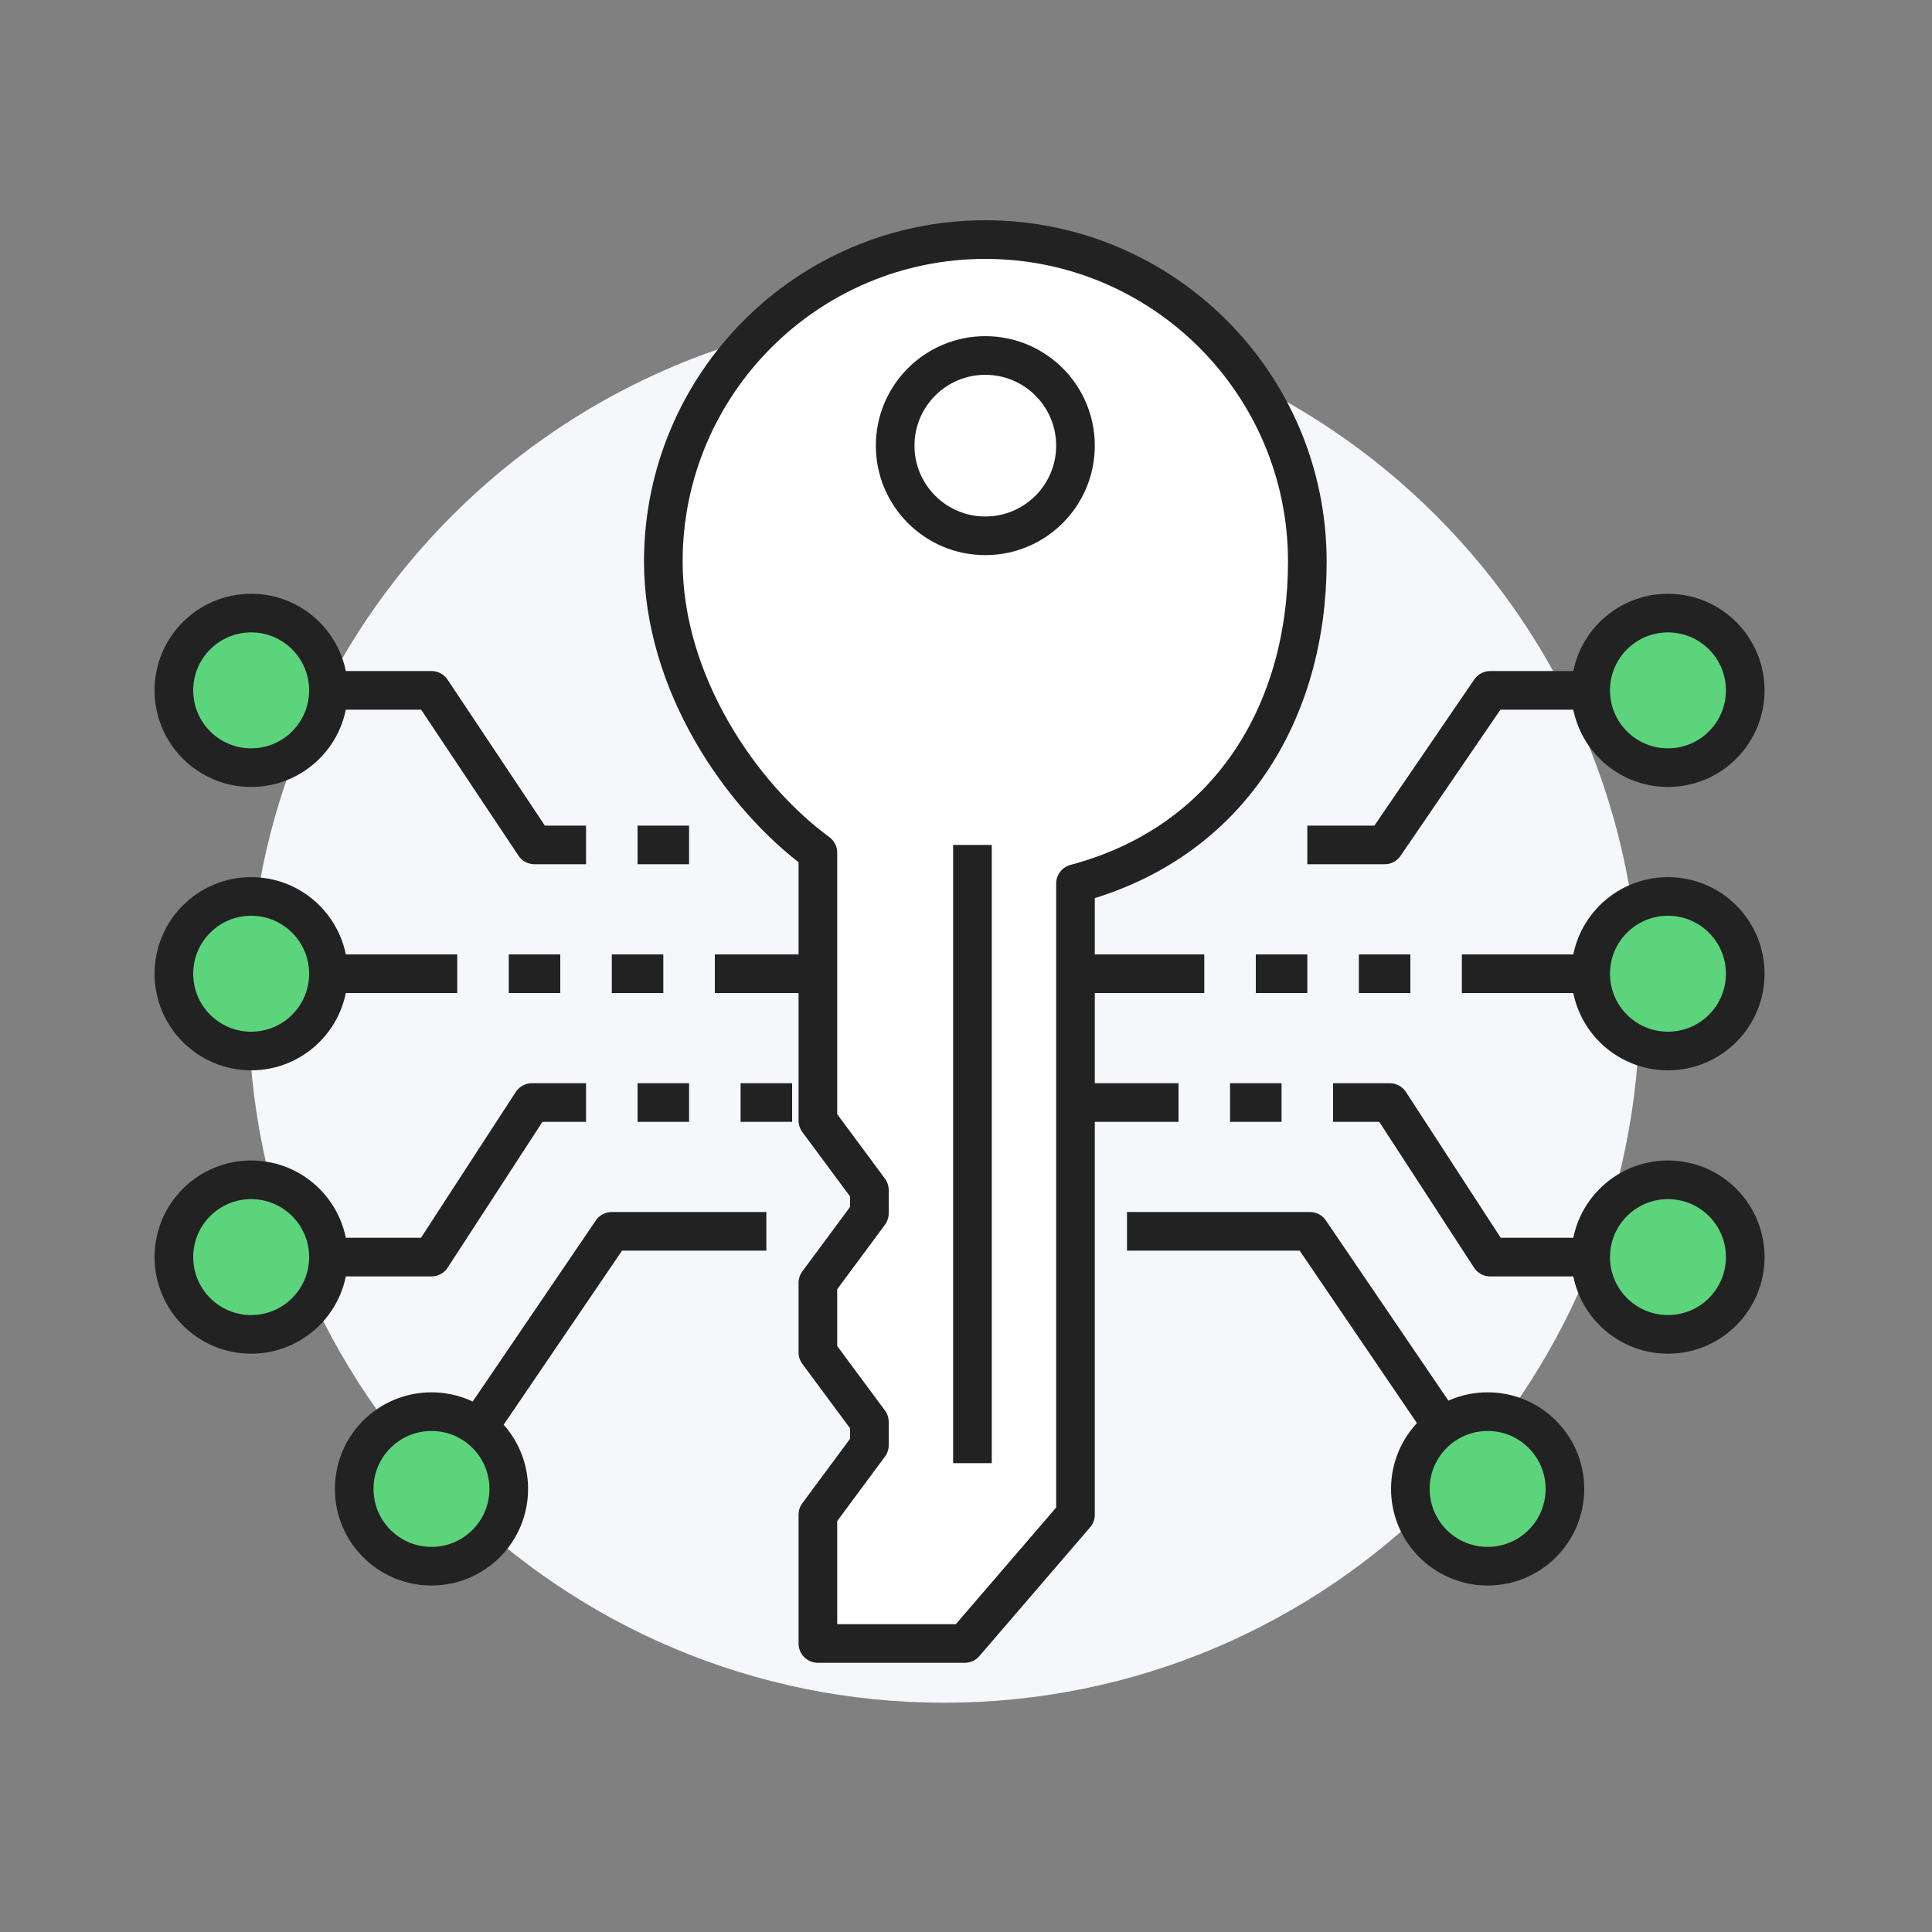 <svg width="150" height="150" viewBox="0 0 150 150" fill="none" xmlns="http://www.w3.org/2000/svg">
    <rect x="0" y="0" width="150" height="150" fill="#808080" stroke="none"/>
    <path d="M73.3 132.2C103.123 132.2 127.3 108.023 127.3 78.2C127.3 48.377 103.123 24.2 73.3 24.2C43.476 24.2 19.3 48.377 19.3 78.2C19.3 108.023 43.476 132.2 73.3 132.2Z" fill="#F6F7FA"/>
    <path d="M51.5 43.6C51.5 29.8 62.7 18.6 76.5 18.6C90.3 18.6 101.5 29.8 101.5 43.6C101.5 55.2 95.5 65.4 83.5 68.6V117.6L74.9 127.6H63.5V117.6L67.5 112.2V110.4L63.5 105V99.6L67.5 94.2V92.4L63.5 87V66.2C57.5 61.8 51.5 53 51.5 43.6Z" fill="white" stroke="#222222" stroke-width="3" stroke-miterlimit="10" stroke-linejoin="round"/>
    <path d="M19.5 53.6H33.5L41.5 65.6H45.5" stroke="#222222" stroke-width="3" stroke-miterlimit="10" stroke-linejoin="round"/>
    <path d="M19.5 75.6H35.5" stroke="#222222" stroke-width="3" stroke-miterlimit="10" stroke-linejoin="round"/>
    <path d="M19.5 59.6C22.814 59.6 25.5 56.914 25.5 53.6C25.5 50.286 22.814 47.6 19.5 47.6C16.186 47.6 13.5 50.286 13.5 53.6C13.5 56.914 16.186 59.6 19.5 59.6Z" fill="#5CD47C" stroke="#222222" stroke-width="3" stroke-miterlimit="10" stroke-linejoin="round"/>
    <path d="M19.5 97.6H33.5L41.3 85.6H45.5" stroke="#222222" stroke-width="3" stroke-miterlimit="10" stroke-linejoin="round"/>
    <path d="M19.5 103.6C22.814 103.6 25.5 100.914 25.5 97.6C25.5 94.286 22.814 91.6 19.5 91.6C16.186 91.6 13.5 94.286 13.5 97.6C13.5 100.914 16.186 103.6 19.5 103.6Z" fill="#5CD47C" stroke="#222222" stroke-width="3" stroke-miterlimit="10" stroke-linejoin="round"/>
    <path d="M19.5 81.6C22.814 81.6 25.5 78.914 25.5 75.6C25.5 72.286 22.814 69.6 19.5 69.6C16.186 69.6 13.5 72.286 13.5 75.6C13.5 78.914 16.186 81.6 19.5 81.6Z" fill="#5CD47C" stroke="#222222" stroke-width="3" stroke-miterlimit="10" stroke-linejoin="round"/>
    <path d="M33.9 115.6L47.5 95.6H59.5" stroke="#222222" stroke-width="3" stroke-miterlimit="10" stroke-linejoin="round"/>
    <path d="M33.5 121.6C36.814 121.6 39.5 118.914 39.5 115.6C39.5 112.286 36.814 109.6 33.5 109.6C30.186 109.6 27.5 112.286 27.5 115.6C27.5 118.914 30.186 121.6 33.5 121.6Z" fill="#5CD47C" stroke="#222222" stroke-width="3" stroke-miterlimit="10" stroke-linejoin="round"/>
    <path d="M129.5 53.6H115.7L107.5 65.6H101.5" stroke="#222222" stroke-width="3" stroke-miterlimit="10" stroke-linejoin="round"/>
    <path d="M129.5 75.6H113.5" stroke="#222222" stroke-width="3" stroke-miterlimit="10" stroke-linejoin="round"/>
    <path d="M129.5 59.6C132.814 59.6 135.5 56.914 135.5 53.6C135.5 50.286 132.814 47.6 129.5 47.6C126.186 47.6 123.5 50.286 123.5 53.6C123.5 56.914 126.186 59.6 129.5 59.6Z" fill="#5CD47C" stroke="#222222" stroke-width="3" stroke-miterlimit="10" stroke-linejoin="round"/>
    <path d="M129.5 97.6H115.7L107.9 85.6H103.5" stroke="#222222" stroke-width="3" stroke-miterlimit="10" stroke-linejoin="round"/>
    <path d="M129.5 103.6C132.814 103.6 135.5 100.914 135.5 97.6C135.5 94.286 132.814 91.6 129.5 91.6C126.186 91.6 123.5 94.286 123.5 97.6C123.5 100.914 126.186 103.6 129.5 103.6Z" fill="#5CD47C" stroke="#222222" stroke-width="3" stroke-miterlimit="10" stroke-linejoin="round"/>
    <path d="M129.5 81.6C132.814 81.6 135.5 78.914 135.5 75.6C135.5 72.286 132.814 69.6 129.5 69.6C126.186 69.6 123.5 72.286 123.5 75.6C123.5 78.914 126.186 81.6 129.5 81.6Z" fill="#5CD47C" stroke="#222222" stroke-width="3" stroke-miterlimit="10" stroke-linejoin="round"/>
    <path d="M115.3 115.6L101.7 95.6H87.5" stroke="#222222" stroke-width="3" stroke-miterlimit="10" stroke-linejoin="round"/>
    <path d="M115.5 121.6C118.814 121.6 121.5 118.914 121.5 115.6C121.5 112.286 118.814 109.6 115.5 109.6C112.186 109.6 109.5 112.286 109.5 115.6C109.5 118.914 112.186 121.6 115.5 121.6Z" fill="#5CD47C" stroke="#222222" stroke-width="3" stroke-miterlimit="10" stroke-linejoin="round"/>
    <path d="M101.5 75.6H97.5" stroke="#222222" stroke-width="3" stroke-miterlimit="10" stroke-linejoin="round"/>
    <path d="M109.5 75.6H105.5" stroke="#222222" stroke-width="3" stroke-miterlimit="10" stroke-linejoin="round"/>
    <path d="M51.5 75.6H47.5" stroke="#222222" stroke-width="3" stroke-miterlimit="10" stroke-linejoin="round"/>
    <path d="M43.5 75.6H39.5" stroke="#222222" stroke-width="3" stroke-miterlimit="10" stroke-linejoin="round"/>
    <path d="M49.5 65.6H53.5" stroke="#222222" stroke-width="3" stroke-miterlimit="10" stroke-linejoin="round"/>
    <path d="M99.5 85.6H95.5" stroke="#222222" stroke-width="3" stroke-miterlimit="10" stroke-linejoin="round"/>
    <path d="M49.5 85.6H53.5" stroke="#222222" stroke-width="3" stroke-miterlimit="10" stroke-linejoin="round"/>
    <path d="M75.5 65.6V113.6" stroke="#222222" stroke-width="3" stroke-miterlimit="10" stroke-linejoin="round"/>
    <path d="M76.5 41.6C80.366 41.6 83.5 38.466 83.5 34.6C83.5 30.734 80.366 27.6 76.5 27.6C72.634 27.6 69.5 30.734 69.5 34.6C69.5 38.466 72.634 41.6 76.5 41.6Z" fill="white" stroke="#222222" stroke-width="3" stroke-miterlimit="10" stroke-linejoin="round"/>
    <path d="M55.5 75.6H63.5" stroke="#222222" stroke-width="3" stroke-miterlimit="10" stroke-linejoin="round"/>
    <path d="M83.5 75.6H93.5" stroke="#222222" stroke-width="3" stroke-miterlimit="10" stroke-linejoin="round"/>
    <path d="M83.5 85.6H91.5" stroke="#222222" stroke-width="3" stroke-miterlimit="10" stroke-linejoin="round"/>
    <path d="M57.5 85.6H61.5" stroke="#222222" stroke-width="3" stroke-miterlimit="10" stroke-linejoin="round"/>
</svg>
